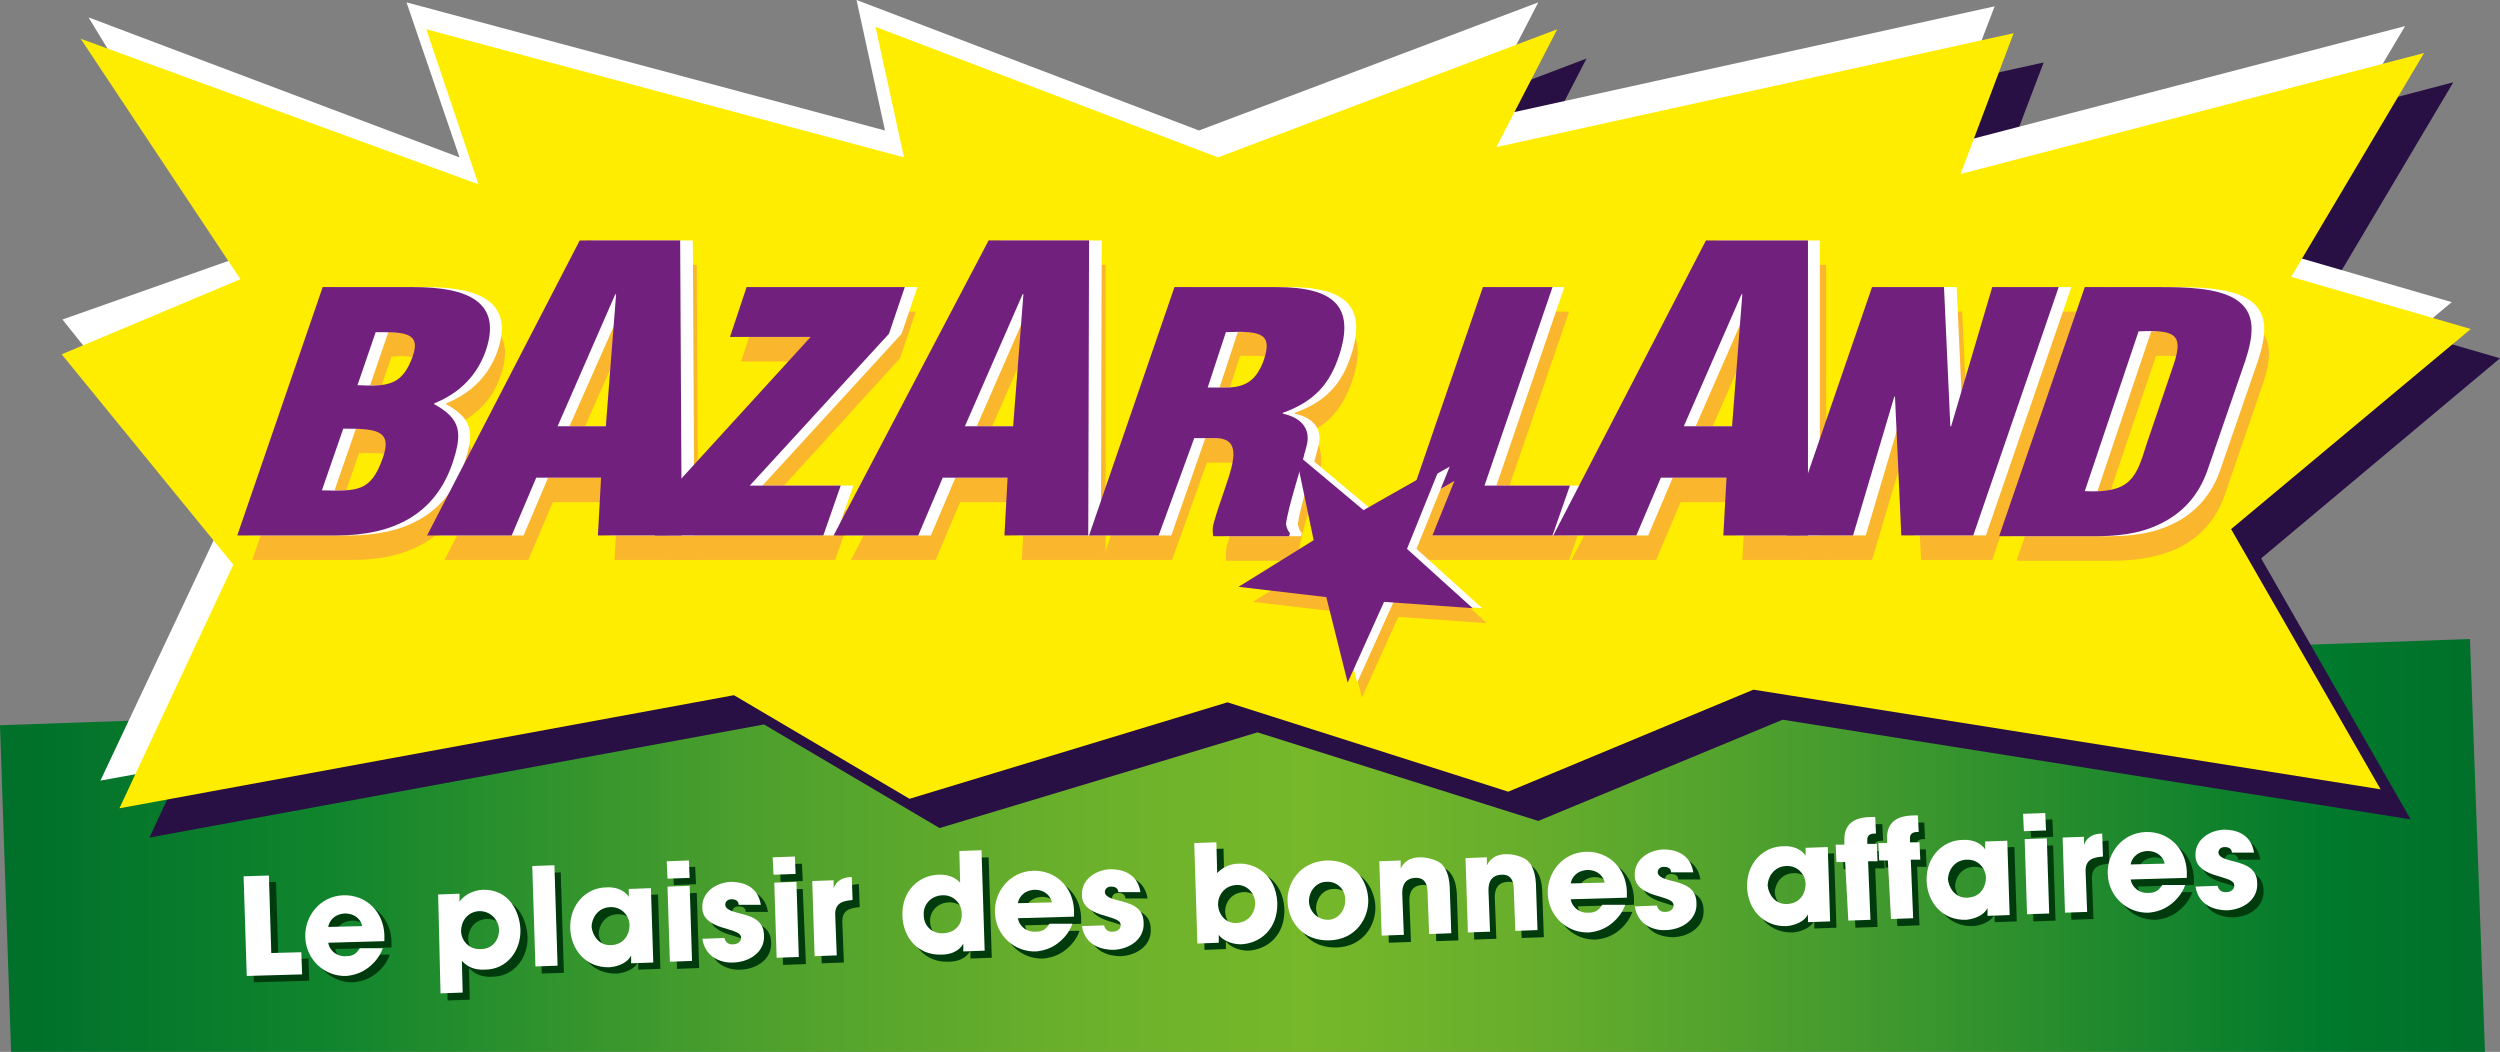 <?xml version="1.0" encoding="utf-8"?>
<!-- Generator: Adobe Illustrator 24.3.0, SVG Export Plug-In . SVG Version: 6.00 Build 0)  -->
<svg version="1.1" id="Calque_1" xmlns="http://www.w3.org/2000/svg" xmlns:xlink="http://www.w3.org/1999/xlink" x="0px" y="0px"
	 viewBox="0 0 316.1 133" enable-background="new 0 0 316.1 133" xml:space="preserve">
<rect x="0" y="0" width="316.1" height="133" fill="#808080" stroke="none"/>
<g>
	<linearGradient id="SVGID_1_" gradientUnits="userSpaceOnUse" x1="2.424" y1="106.897" x2="312.64" y2="106.897">
		<stop  offset="0" style="stop-color:#00702A"/>
		<stop  offset="0.128" style="stop-color:#11852D"/>
		<stop  offset="0.299" style="stop-color:#4DA02D"/>
		<stop  offset="0.438" style="stop-color:#6CB12B"/>
		<stop  offset="0.524" style="stop-color:#76B82A"/>
		<stop  offset="0.607" style="stop-color:#69AF2C"/>
		<stop  offset="0.752" style="stop-color:#439A2E"/>
		<stop  offset="0.94" style="stop-color:#007A2C"/>
		<stop  offset="1" style="stop-color:#00702A"/>
	</linearGradient>
	<polygon fill="url(#SVGID_1_)" points="314.2,133 312.3,80.8 0,91.7 1.4,133 	"/>
	<g>
		<g>
			<polygon fill="#280F44" points="13.9,8.7 64.2,27 57.6,7.4 118,23.7 114.4,7.1 157.7,23.7 200.6,7.4 192.9,22.3 258.4,7.9 
				251.6,25.8 310.2,10.4 293.4,38.7 316.1,45.3 285.9,70.6 304.8,103.6 225.4,91 194.5,103.8 159,92.6 118.8,104.7 96.6,91.6 
				18.9,105.9 33.2,75.1 11.6,48.5 34.1,39 			"/>
		</g>
		<g>
			<polygon fill="#FFFFFF" points="11.2,2.2 58.1,19.9 51.4,0.3 111.9,16.5 108.3,0 151.6,16.5 194.5,0.3 186.8,15.2 252.2,0.8 
				245.4,18.6 304.1,3.3 287.3,31.6 310,38.2 279.7,63.5 298.6,96.4 219.3,83.8 188.3,96.6 152.8,85.4 112.6,97.6 90.4,84.5 
				12.7,98.7 28.2,65.8 7.9,40.4 29.7,32.7 			"/>
		</g>
		<g>
			<polygon fill="#FFED00" points="10.2,4.9 60.5,23.3 53.9,3.7 114.3,19.9 110.7,3.4 154,19.9 196.9,3.7 189.2,18.6 254.6,4.2 
				247.9,22 306.5,6.7 289.7,35 312.4,41.6 282.1,66.9 301,99.8 221.7,87.2 190.7,100.1 155.2,88.8 115,101 92.8,87.9 15.1,102.2 
				29.5,71.4 7.8,44.8 30.4,35.3 			"/>
		</g>
		<path fill="#FAB72D" d="M255,70.8l10.8-31.4h9.6c3.2,0,7.1,0.1,9.4,1.5c2.8,1.7,2.3,4.7,1.3,7.7l-4.8,14c-1.1,3.1-3.1,5.4-6.1,6.8
			c-2.7,1.2-5.6,1.5-8.3,1.5H255z M265.8,65.2c5.8,0.3,6.6-1.7,7.8-5.9l3.5-10.3c1.2-3.7,0.1-4.1-4.5-4L265.8,65.2z"/>
		<path fill="#FAB72D" d="M242,53.2l-0.1,0.1l-5.2,17.5h-8.4L239,39.4h9.1l0.8,17.5h0.2l5.2-17.5h8.4l-10.8,31.4h-9L242,53.2z"/>
		<path fill="#FAB72D" d="M198.7,70.8L218,33.5h12.9v37.3h-10.6l0.4-7.3h-8.2l-3.1,7.3H198.7z M222.6,40.3h-0.1L215.2,57h6.1
			L222.6,40.3z"/>
		<path fill="#FAB72D" d="M178.8,70.8l10.8-31.4h8.8l-8.6,25.1h10.8l-2.2,6.3H178.8z"/>
		<path fill="#FAB72D" d="M148.2,70.8h-8.8l10.8-31.4h12.9c7.2,0,10,2.4,7.9,8.7c-1.2,3.4-2.9,5.9-7.1,7.2l0,0.1
			c2.6-1.7,3.6,1.9,3,4.1c-0.6,2.5-2.4,7.9-2.6,9.9c0.1,0.4,0.2,0.8,0.5,1.1l-0.1,0.4h-9.7c0-0.6,0-1.2,0.1-1.8
			c0.8-2.8,1.9-5.4,2.3-7.3c0.4-1.9,0.1-3.2-1.9-3.3h-2.9L148.2,70.8z M154.3,52.7h3.4c2.6,0,3.7-2,4.2-3.9c0.9-3.7-0.8-3.9-5.1-3.8
			L154.3,52.7z"/>
		<path fill="#FAB72D" d="M95.8,39.4h20l-2,5.9L96.3,64.5h11.5l-2.2,6.3H84.3l1.9-5.6L104,45.7H93.7L95.8,39.4z"/>
		<path fill="#FAB72D" d="M107.6,70.8l19.3-37.3h12.9l0,37.3h-10.6l0.4-7.3h-8.2l-3.1,7.3H107.6z M131.5,40.3h-0.1L124.1,57h6.1
			L131.5,40.3z"/>
		<path fill="#FAB72D" d="M56.2,70.8l19.3-37.3h12.6l0.2,37.3H77.7l0.4-7.3h-8.2l-3.1,7.3H56.2z M80.1,40.3H80L72.6,57h6.1
			L80.1,40.3z"/>
		<path fill="#FAB72D" d="M54.2,39.4c6.7,0,11.3,1.8,9.1,8.1c-0.9,2.8-3,5.2-6.5,6.6l0,0.1c3.4,1.9,3.6,3.6,2.3,7.5
			c-2.2,6.4-7.4,9.1-14.6,9.1H31.9l10.8-31.4H54.2z M42.7,65.1c4.5-0.1,6.2,0.2,7.7-4.1c1.2-3.6-1.2-3.8-5-3.7L42.7,65.1z
			 M49.5,45.1l-2.3,6.7c3.9-0.2,5.8,0,7-3.7C55.3,44.3,49.5,45.1,49.5,45.1z"/>
		<path fill="#FFFFFF" d="M241.2,50.1l-0.1,0.1l-5.2,17.5h-8.4l10.8-31.4h9.1l0.8,17.6h0.1l5.2-17.6h8.4l-10.8,31.4H242L241.2,50.1z
			"/>
		<path fill="#FFFFFF" d="M107,67.7l19.6-37.3h12.7l-0.1,37.3h-10.6l0.4-7.3h-8.2l-3.1,7.3H107z M130.9,37.2h-0.1l-7.3,16.7h6.1
			L130.9,37.2z"/>
		<path fill="#FFFFFF" d="M55.6,67.7l19.3-37.3h12.7l0.2,37.3H77.1l0.4-7.3h-8.2l-3.1,7.3H55.6z M79.5,37.2h-0.1L72,53.9h6.1
			L79.5,37.2z"/>
		<path fill="#FFFFFF" d="M148.1,67.7h-8.8L150,36.3h12.9c7.2,0,10,2.4,7.9,8.7c-1.1,3.3-2.9,5.7-7.1,7.2l0,0.1
			c2.3,0.5,3.6,1.9,3,4.1c-0.6,2.5-2.4,7.9-2.6,9.9c0.1,0.4,0.2,0.8,0.5,1.1l-0.1,0.4h-9.7c-0.1-0.6-0.1-1.2,0.1-1.8
			c0.8-2.8,1.9-5.4,2.3-7.3c0.4-1.9,0.1-3.2-1.9-3.3h-2.9L148.1,67.7z M154.2,49h2.3c2.6,0,3.9-1,4.7-3.2c1.3-3.6-0.1-4-4.7-3.8
			L154.2,49z"/>
		<path fill="#FFFFFF" d="M178.2,67.7L189,36.3h8.8l-8.6,25.1H200l-2.2,6.3H178.2z"/>
		<path fill="#FFFFFF" d="M197.9,67.7l19.3-37.3h12.9v37.3h-10.7l0.4-7.3h-8.3l-3.1,7.3H197.9z M221.8,37.2h-0.1l-7.3,16.7h6.1
			L221.8,37.2z"/>
		<path fill="#FFFFFF" d="M254.4,67.7l10.8-31.4h9.6c3.2,0,7.1,0.1,9.4,1.5c2.8,1.7,2.3,4.7,1.3,7.8l-4.8,13.9
			c-1.1,3.1-3.1,5.4-6.1,6.8c-2.7,1.3-5.6,1.5-8.3,1.5H254.4z M265.2,62.1c5.8,0.3,6.5-1.7,7.8-5.9l3.5-10.3c1.2-3.7,0-4.2-4.5-4
			L265.2,62.1z"/>
		<path fill="#FFFFFF" d="M31.5,67.7l10.8-31.4h11.5c6.7,0,11.3,1.8,9.1,8.1c-1,2.8-3,5.2-6.5,6.6l0,0.1c3.4,1.9,3.6,3.6,2.3,7.5
			c-2.2,6.4-7.4,9.1-14.6,9.1H31.5z M42.3,62c4.5,0.1,6.2,0.2,7.7-4.1c1.3-3.6-1-3.7-5-3.7L42.3,62z M46.8,48.7c3.9,0.2,5.7,0,7-3.7
			c1.1-3.1-1.4-3-4.7-3L46.8,48.7z"/>
		<path fill="#72207E" d="M239.6,50.1l-0.1,0.1l-5.2,17.5h-8.4l10.8-31.4h9.1l0.8,17.6h0.1l5.2-17.6h8.4l-10.8,31.4h-9.1L239.6,50.1
			z"/>
		<path fill="#FFFFFF" d="M96,36.3h20l-2,5.9L96.4,61.4h11.5l-2.2,6.3H84.4l1.9-5.6l17.8-19.5H93.8L96,36.3z"/>
		<path fill="#72207E" d="M94.4,36.3h20l-2,5.9L94.8,61.4h11.5l-2.2,6.3H82.8l1.9-5.6l17.8-19.5H92.3L94.4,36.3z"/>
		<path fill="#72207E" d="M105.4,67.7L125,30.4h12.7l-0.1,37.3H127l0.4-7.3h-8.2l-3.1,7.3H105.4z M129.4,37.2h-0.1l-7.3,16.7h6.1
			L129.4,37.2z"/>
		<path fill="#72207E" d="M54,67.7l19.3-37.3H86l0.2,37.3H75.6l0.4-7.3h-8.2l-3.1,7.3H54z M77.9,37.2h-0.1l-7.3,16.7h6.1L77.9,37.2z
			"/>
		<path fill="#72207E" d="M146.5,67.7h-8.8l10.8-31.4h12.9c7.2,0,10,2.4,7.9,8.7c-1.1,3.3-2.9,5.7-7.1,7.2l0,0.1
			c2.3,0.5,3.6,1.9,3,4.1c-0.6,2.5-2.4,7.9-2.6,9.9c0.1,0.4,0.2,0.8,0.5,1.1l-0.1,0.4h-9.6c-0.1-0.6-0.1-1.2,0.1-1.8
			c0.8-2.8,1.9-5.4,2.3-7.3c0.4-1.9,0.1-3.2-1.9-3.3h-2.9L146.5,67.7z M152.7,49h2.3c2.6,0,3.8-1,4.7-3.2c1.3-3.6-0.1-4-4.7-3.8
			L152.7,49z"/>
		<path fill="#72207E" d="M176.7,67.7l10.8-31.4h8.8l-8.6,25.1h10.8l-2.2,6.3H176.7z"/>
		<path fill="#72207E" d="M196.4,67.7l19.3-37.3h12.9v37.3h-10.7l0.4-7.3H210l-3.1,7.3H196.4z M220.3,37.2h-0.1l-7.3,16.7h6.1
			L220.3,37.2z"/>
		<path fill="#72207E" d="M252.8,67.7l10.8-31.4h9.6c3.2,0,7.1,0.1,9.4,1.5c2.8,1.7,2.3,4.7,1.3,7.8l-4.8,13.9
			c-1.1,3.1-3.1,5.4-6.1,6.8c-2.7,1.3-5.6,1.5-8.3,1.5H252.8z M263.6,62.1c5.8,0.3,6.5-1.7,7.8-5.9l3.5-10.3c1.2-3.7,0-4.2-4.5-4
			L263.6,62.1z"/>
		<path fill="#72207E" d="M30,67.7l10.8-31.4h11.5c6.7,0,11.3,1.8,9.1,8.1c-1,2.8-3,5.2-6.5,6.6l0,0.1c3.4,1.9,3.6,3.6,2.3,7.5
			c-2.2,6.4-7.4,9.1-14.6,9.1H30z M40.7,62c4.5,0.1,6.2,0.2,7.7-4.1c1.3-3.6-1-3.7-5-3.7L40.7,62z M45.2,48.7c3.9,0.2,5.7,0,7-3.7
			c1.1-3.1-1.4-3-4.7-3L45.2,48.7z"/>
		<polygon fill="#FAB72D" points="183.9,60.8 179.7,71.2 188,78.8 176.8,78 172.2,88.2 169.5,77.4 158.4,76.1 167.9,70.2 
			165.6,59.2 174.2,66.4 		"/>
		<polygon fill="#FFFFFF" points="183.3,59 179.1,69.4 187.4,76.9 176.2,76.1 171.6,86.3 168.9,75.5 157.7,74.2 167.2,68.3 
			164.9,57.3 173.5,64.5 		"/>
		<polygon fill="#72207E" points="182.1,59 177.9,69.4 186.2,76.9 175,76.1 170.4,86.3 167.7,75.5 156.6,74.2 166.1,68.3 
			163.8,57.3 172.4,64.5 		"/>
	</g>
	<g>
		<g>
			<path fill="#003B0D" d="M31.7,111.6l3.2-0.1l0.3,9.8l3.8-0.1l0.1,2.8l-7,0.2L31.7,111.6z"/>
			<path fill="#003B0D" d="M49.3,120.7c-0.4,1.1-1.1,1.9-1.9,2.5c-0.8,0.6-1.7,0.9-2.7,1c-2.7,0.1-5.1-2-5.2-4.9
				c-0.1-2.7,1.9-5.2,4.8-5.3c2.9-0.1,5.1,2.1,5.2,5c0,0.4,0,0.5,0,0.8l-7.1,0.2c0.2,1.1,1.2,1.8,2.3,1.7c0.9,0,1.3-0.4,1.7-1
				L49.3,120.7z M46.7,118c-0.1-0.6-0.7-1.6-2.2-1.6c-1.5,0.1-2,1.1-2.1,1.7L46.7,118z"/>
			<path fill="#003B0D" d="M56.3,114l2.7-0.1l0,1l0,0l0,0c0.5-0.7,1.5-1.4,2.9-1.5c3.4-0.1,4.7,2.8,4.8,5c0.1,2.7-1.7,5.1-4.5,5.1
				c-1.7,0.1-2.5-0.7-2.9-1.1l0.1,4l-2.8,0.1L56.3,114z M64,118.5c0-1.1-0.9-2.4-2.5-2.3c-1.6,0.1-2.3,1.4-2.3,2.5
				c0,1.2,1,2.4,2.5,2.3C63.2,120.9,64,119.7,64,118.5z"/>
			<path fill="#003B0D" d="M68.1,110.4l2.8-0.1l0.4,12.7l-2.8,0.1L68.1,110.4z"/>
			<path fill="#003B0D" d="M83.5,122.5l-2.8,0.1l0-1l0,0c-0.4,0.9-1.6,1.4-2.7,1.5c-3,0.1-4.9-2.2-5-4.9c-0.1-3.1,2.1-5.2,4.6-5.2
				c1.6-0.1,2.5,0.7,2.8,1.2l0,0l0-1l2.8-0.1L83.5,122.5z M78.2,120.4c1.8-0.1,2.3-1.6,2.3-2.5c0-1.1-0.9-2.4-2.5-2.3
				c-1.6,0.1-2.3,1.5-2.3,2.5C75.8,119,76.5,120.4,78.2,120.4z"/>
			<path fill="#003B0D" d="M88,111.8l-2.8,0.1l-0.1-2.2l2.8-0.1L88,111.8z M88.4,122.4l-2.8,0.1l-0.3-9.5l2.8-0.1L88.4,122.4z"/>
			<path fill="#003B0D" d="M94.3,115.3c0-0.2-0.1-0.7-0.9-0.7c-0.6,0-0.8,0.4-0.8,0.7c0,0.5,0.7,0.8,1.5,1c1.6,0.4,3.4,0.8,3.4,2.9
				c0.1,2-1.7,3.3-3.8,3.4c-1.4,0.1-3.6-0.5-4-3l2.8-0.1c0.2,0.9,1,0.8,1.1,0.8c0.5,0,1-0.3,1-0.8c0-0.7-0.7-0.8-2.6-1.4
				c-1.2-0.4-2.3-1.1-2.3-2.4c-0.1-1.9,1.6-3.2,3.6-3.3c1.3,0,3.4,0.4,3.8,2.9L94.3,115.3z"/>
			<path fill="#003B0D" d="M101.5,111.4l-2.8,0.1l-0.1-2.2l2.8-0.1L101.5,111.4z M101.9,121.9L99,122l-0.3-9.5l2.8-0.1L101.9,121.9z
				"/>
			<path fill="#003B0D" d="M103.6,112.3l2.7-0.1l0,1l0,0c0.2-0.5,0.7-1.4,2.3-1.4l0.1,2.9c-1.3,0.1-2.2,0.4-2.2,1.8l0.2,5.2
				l-2.8,0.1L103.6,112.3z"/>
			<path fill="#003B0D" d="M125.4,121.1l-2.7,0.1l0-1l0,0c-0.2,0.4-0.9,1.4-2.8,1.4c-2.9,0.1-4.8-2.1-4.9-4.9
				c-0.1-3.2,2.1-5.1,4.5-5.2c1.7-0.1,2.5,0.7,2.8,1l-0.1-4l2.8-0.1L125.4,121.1z M120.1,118.9c1.8-0.1,2.4-1.5,2.3-2.5
				c0-1.1-0.9-2.4-2.5-2.3c-1.6,0.1-2.4,1.4-2.3,2.5C117.7,118,118.8,118.9,120.1,118.9z"/>
			<path fill="#003B0D" d="M136.5,117.7c-0.4,1.1-1.1,1.9-1.9,2.5c-0.8,0.6-1.7,0.9-2.7,1c-2.7,0.1-5.1-2-5.2-4.9
				c-0.1-2.7,1.9-5.2,4.8-5.3c2.9-0.1,5.1,2.1,5.2,5c0,0.4,0,0.5,0,0.8l-7.1,0.2c0.2,1.1,1.2,1.8,2.3,1.7c0.9,0,1.3-0.4,1.7-1
				L136.5,117.7z M133.9,115c-0.1-0.6-0.7-1.6-2.2-1.6c-1.5,0.1-2,1.1-2.1,1.7L133.9,115z"/>
			<path fill="#003B0D" d="M142.3,113.6c0-0.2-0.1-0.7-0.9-0.7c-0.6,0-0.8,0.4-0.8,0.7c0,0.5,0.7,0.8,1.5,1c1.6,0.4,3.4,0.8,3.4,2.9
				c0.1,2-1.7,3.3-3.8,3.4c-1.4,0-3.6-0.5-4-3l2.8-0.1c0.2,0.9,1,0.8,1.1,0.8c0.5,0,1-0.3,1-0.8c0-0.7-0.7-0.8-2.6-1.4
				c-1.2-0.4-2.3-1.1-2.3-2.4c-0.1-1.9,1.6-3.2,3.6-3.3c1.3,0,3.4,0.4,3.8,2.9L142.3,113.6z"/>
			<path fill="#003B0D" d="M151.9,107.4l2.8-0.1l0.1,3.9c1-1.1,2.3-1.2,2.7-1.2c2-0.1,4.7,1.3,4.9,4.9c0.1,3.4-2.2,5.2-4.6,5.3
				c-1.3,0-2.4-0.6-2.8-1.2l0,0l0,1l-2.7,0.1L151.9,107.4z M157.3,117.6c1.5-0.1,2.3-1.3,2.3-2.5c0-1.2-1-2.4-2.4-2.3
				c-1.5,0.1-2.3,1.3-2.3,2.5C155,116.6,155.9,117.7,157.3,117.6z"/>
			<path fill="#003B0D" d="M168.6,109.7c3.5-0.1,5.2,2.5,5.3,4.9c0.1,2.3-1.5,5.1-4.9,5.2c-3.5,0.1-5.2-2.5-5.3-4.9
				C163.5,112.6,165.1,109.8,168.6,109.7z M168.8,117.2c1.2,0,2.2-1.1,2.2-2.5c0-1.4-1.1-2.4-2.4-2.3c-1.2,0-2.2,1.1-2.2,2.5
				C166.5,116.3,167.6,117.2,168.8,117.2z"/>
			<path fill="#003B0D" d="M175.3,109.8l2.7-0.1l0,1l0,0c0.3-0.5,0.8-1.4,2.5-1.4c0.9,0,1.9,0.3,2.5,0.7c0.5,0.4,1.1,1.2,1.2,3
				l0.2,5.9l-2.8,0.1l-0.2-5.2c0-0.7-0.1-2-1.6-1.9c-1.6,0.1-1.6,1.5-1.6,2l0.2,5.2l-2.8,0.1L175.3,109.8z"/>
			<path fill="#003B0D" d="M186.1,109.4l2.7-0.1l0,1l0,0c0.3-0.5,0.8-1.4,2.5-1.4c0.9,0,1.9,0.3,2.5,0.7c0.5,0.4,1.1,1.2,1.2,3
				l0.2,5.9l-2.8,0.1l-0.2-5.2c0-0.7-0.1-2-1.6-1.9c-1.6,0.1-1.6,1.5-1.6,2l0.2,5.2l-2.8,0.1L186.1,109.4z"/>
			<path fill="#003B0D" d="M206.4,115.3c-0.4,1.1-1.1,1.9-1.9,2.5c-0.8,0.6-1.7,0.9-2.7,1c-2.7,0.1-5.1-2-5.2-4.9
				c-0.1-2.7,1.9-5.2,4.8-5.3c2.9-0.1,5.1,2.1,5.2,5c0,0.4,0,0.5,0,0.8l-7.1,0.2c0.2,1.1,1.2,1.8,2.3,1.7c0.9,0,1.3-0.4,1.7-1
				L206.4,115.3z M203.8,112.5c-0.1-0.6-0.7-1.6-2.2-1.6c-1.5,0.1-2,1.1-2.1,1.7L203.8,112.5z"/>
			<path fill="#003B0D" d="M212.2,111.2c0-0.2-0.1-0.7-0.9-0.7c-0.6,0-0.8,0.4-0.8,0.7c0,0.5,0.7,0.8,1.5,1c1.6,0.4,3.4,0.8,3.4,2.9
				c0.1,2-1.7,3.3-3.8,3.4c-1.4,0-3.6-0.5-4-3l2.8-0.1c0.2,0.9,1,0.8,1.1,0.8c0.5,0,1-0.3,1-0.8c0-0.7-0.7-0.8-2.6-1.4
				c-1.2-0.4-2.3-1.1-2.3-2.4c-0.1-1.9,1.6-3.2,3.6-3.3c1.3,0,3.4,0.4,3.8,2.9L212.2,111.2z"/>
			<path fill="#003B0D" d="M232.2,117.3l-2.8,0.1l0-1l0,0c-0.4,0.9-1.6,1.4-2.7,1.5c-3,0.1-4.9-2.2-5-4.9c-0.1-3.1,2.1-5.2,4.6-5.2
				c1.6-0.1,2.5,0.7,2.8,1.2l0,0l0-1l2.8-0.1L232.2,117.3z M226.9,115.2c1.8-0.1,2.3-1.6,2.3-2.5c0-1.1-0.9-2.4-2.5-2.3
				c-1.6,0.1-2.3,1.5-2.3,2.5C224.5,113.8,225.2,115.2,226.9,115.2z"/>
			<path fill="#003B0D" d="M234.2,109.9l-1.1,0l-0.1-2.2l1.1,0l0-0.5c-0.1-2.7,2.1-3,3.5-3l0.4,0l0.1,2.1l-0.3,0
				c-0.2,0-0.9,0.1-0.8,0.9l0,0.4l1.2,0l0.1,2.2l-1.2,0l0.3,7.4l-2.8,0.1L234.2,109.9z"/>
			<path fill="#003B0D" d="M239.5,109.7l-1.1,0l-0.1-2.2l1.1,0l0-0.5c-0.1-2.7,2.1-3,3.5-3l0.4,0l0.1,2.1l-0.3,0
				c-0.2,0-0.9,0.1-0.8,0.9l0,0.4l1.2,0l0.1,2.2l-1.2,0l0.3,7.4l-2.8,0.1L239.5,109.7z"/>
			<path fill="#003B0D" d="M255,116.5l-2.8,0.1l0-1l0,0c-0.4,0.9-1.6,1.4-2.7,1.5c-3,0.1-4.9-2.2-5-4.9c-0.1-3.1,2.1-5.2,4.6-5.2
				c1.6-0.1,2.5,0.7,2.8,1.2l0,0l0-1l2.8-0.1L255,116.5z M249.7,114.4c1.8-0.1,2.3-1.6,2.3-2.5c0-1.1-0.9-2.4-2.5-2.3
				c-1.6,0.1-2.3,1.5-2.3,2.5C247.3,113,248,114.5,249.7,114.4z"/>
			<path fill="#003B0D" d="M259.6,105.8l-2.8,0.1l-0.1-2.2l2.8-0.1L259.6,105.8z M259.9,116.4l-2.8,0.1l-0.3-9.5l2.8-0.1
				L259.9,116.4z"/>
			<path fill="#003B0D" d="M261.6,106.8l2.7-0.1l0,1l0,0c0.2-0.5,0.7-1.4,2.3-1.4l0.1,2.9c-1.3,0.1-2.2,0.4-2.2,1.8l0.2,5.2
				l-2.8,0.1L261.6,106.8z"/>
			<path fill="#003B0D" d="M277.2,112.8c-0.4,1.1-1.1,1.9-1.9,2.5c-0.8,0.6-1.7,0.9-2.7,1c-2.7,0.1-5.1-2-5.2-4.9
				c-0.1-2.7,1.9-5.2,4.8-5.3c2.9-0.1,5.1,2.1,5.2,5c0,0.4,0,0.5,0,0.8l-7.1,0.2c0.2,1.1,1.2,1.8,2.3,1.7c0.9,0,1.3-0.4,1.7-1
				L277.2,112.8z M274.6,110c-0.1-0.6-0.7-1.6-2.2-1.6c-1.5,0.1-2,1.1-2.1,1.7L274.6,110z"/>
			<path fill="#003B0D" d="M283,108.7c0-0.2-0.1-0.7-0.9-0.7c-0.6,0-0.8,0.4-0.8,0.7c0,0.5,0.7,0.8,1.5,1c1.6,0.4,3.4,0.8,3.4,2.9
				c0.1,2-1.7,3.3-3.8,3.4c-1.4,0-3.6-0.5-4-3l2.8-0.1c0.2,0.9,1,0.8,1.1,0.8c0.5,0,1-0.3,1-0.8c0-0.7-0.7-0.8-2.6-1.4
				c-1.2-0.4-2.3-1.1-2.3-2.4c-0.1-1.9,1.6-3.2,3.6-3.3c1.3,0,3.4,0.4,3.8,2.9L283,108.7z"/>
		</g>
		<g>
			<path fill="#FFFFFF" d="M30.8,110.8l3.2-0.1l0.3,9.8l3.8-0.1l0.1,2.8l-7,0.2L30.8,110.8z"/>
			<path fill="#FFFFFF" d="M48.4,119.9c-0.4,1.1-1.1,1.9-1.9,2.5c-0.8,0.6-1.7,0.9-2.7,1c-2.7,0.1-5.1-2-5.2-4.9
				c-0.1-2.7,1.9-5.2,4.8-5.3c2.9-0.1,5.1,2.1,5.2,5c0,0.4,0,0.5,0,0.8l-7.1,0.2c0.2,1.1,1.2,1.8,2.3,1.7c0.9,0,1.3-0.4,1.7-1
				L48.4,119.9z M45.8,117.1c-0.1-0.6-0.7-1.6-2.2-1.6c-1.5,0.1-2,1.1-2.1,1.7L45.8,117.1z"/>
			<path fill="#FFFFFF" d="M55.4,113.1l2.7-0.1l0,1l0,0l0,0c0.5-0.7,1.5-1.4,2.9-1.5c3.4-0.1,4.7,2.8,4.8,5c0.1,2.7-1.7,5.1-4.5,5.1
				c-1.7,0.1-2.5-0.7-2.9-1.1l0.1,4l-2.8,0.1L55.4,113.1z M63.1,117.6c0-1.1-0.9-2.4-2.5-2.4c-1.6,0.1-2.3,1.4-2.3,2.5
				c0,1.2,1,2.4,2.5,2.3C62.3,120,63.1,118.8,63.1,117.6z"/>
			<path fill="#FFFFFF" d="M67.3,109.5l2.8-0.1l0.4,12.7l-2.8,0.1L67.3,109.5z"/>
			<path fill="#FFFFFF" d="M82.6,121.7l-2.8,0.1l0-1l0,0c-0.4,0.9-1.6,1.4-2.7,1.5c-3,0.1-4.9-2.2-5-4.9c-0.1-3.1,2.1-5.2,4.6-5.2
				c1.6-0.1,2.5,0.7,2.8,1.2l0,0l0-1l2.8-0.1L82.6,121.7z M77.3,119.5c1.8-0.1,2.3-1.6,2.3-2.5c0-1.1-0.9-2.4-2.5-2.3
				c-1.6,0.1-2.3,1.5-2.3,2.5C74.9,118.1,75.6,119.6,77.3,119.5z"/>
			<path fill="#FFFFFF" d="M87.2,111l-2.8,0.1l-0.1-2.2l2.8-0.1L87.2,111z M87.5,121.5l-2.8,0.1l-0.3-9.5l2.8-0.1L87.5,121.5z"/>
			<path fill="#FFFFFF" d="M93.4,114.4c0-0.2-0.1-0.7-0.9-0.7c-0.6,0-0.8,0.4-0.8,0.7c0,0.5,0.7,0.8,1.5,1c1.6,0.4,3.4,0.8,3.4,2.9
				c0.1,2-1.7,3.3-3.8,3.4c-1.4,0.1-3.6-0.5-4-3l2.8-0.1c0.2,0.9,1,0.8,1.1,0.8c0.5,0,1-0.3,1-0.8c0-0.7-0.7-0.8-2.6-1.4
				c-1.2-0.4-2.3-1.1-2.3-2.4c-0.1-1.9,1.6-3.2,3.6-3.3c1.3,0,3.4,0.4,3.8,2.9L93.4,114.4z"/>
			<path fill="#FFFFFF" d="M100.6,110.5l-2.8,0.1l-0.1-2.2l2.8-0.1L100.6,110.5z M101,121l-2.8,0.1l-0.3-9.5l2.8-0.1L101,121z"/>
			<path fill="#FFFFFF" d="M102.7,111.4l2.7-0.1l0,1l0,0c0.2-0.5,0.7-1.4,2.3-1.4l0.1,2.9c-1.3,0.1-2.2,0.4-2.2,1.8l0.2,5.2
				l-2.8,0.1L102.7,111.4z"/>
			<path fill="#FFFFFF" d="M124.5,120.2l-2.7,0.1l0-1l0,0c-0.2,0.4-0.9,1.4-2.8,1.4c-2.9,0.1-4.8-2.1-4.9-4.9
				c-0.1-3.2,2.1-5.1,4.5-5.2c1.7-0.1,2.5,0.7,2.8,1l-0.1-4l2.8-0.1L124.5,120.2z M119.3,118c1.8-0.1,2.4-1.5,2.3-2.5
				c0-1.1-0.9-2.4-2.5-2.3c-1.6,0.1-2.4,1.4-2.3,2.5C116.8,117.1,117.9,118.1,119.3,118z"/>
			<path fill="#FFFFFF" d="M135.6,116.8c-0.4,1.1-1.1,1.9-1.9,2.5c-0.8,0.6-1.7,0.9-2.7,1c-2.7,0.1-5.1-2-5.2-4.9
				c-0.1-2.7,1.9-5.2,4.8-5.3c2.9-0.1,5.1,2.1,5.2,5c0,0.4,0,0.5,0,0.8l-7.1,0.2c0.2,1.1,1.2,1.8,2.3,1.7c0.9,0,1.3-0.4,1.7-1
				L135.6,116.8z M133,114.1c-0.1-0.6-0.7-1.6-2.2-1.6c-1.5,0.1-2,1.1-2.1,1.7L133,114.1z"/>
			<path fill="#FFFFFF" d="M141.4,112.8c0-0.2-0.1-0.7-0.9-0.7c-0.6,0-0.8,0.4-0.8,0.7c0,0.5,0.7,0.8,1.5,1c1.6,0.4,3.4,0.8,3.4,2.9
				c0.1,2-1.7,3.3-3.8,3.4c-1.4,0-3.6-0.5-4-3l2.8-0.1c0.2,0.9,1,0.8,1.1,0.8c0.5,0,1-0.3,1-0.8c0-0.7-0.7-0.8-2.6-1.4
				c-1.2-0.4-2.3-1.1-2.3-2.4c-0.1-1.9,1.6-3.2,3.6-3.3c1.3,0,3.4,0.4,3.8,2.9L141.4,112.8z"/>
			<path fill="#FFFFFF" d="M151,106.6l2.8-0.1l0.1,3.9c1-1.1,2.3-1.2,2.7-1.2c2-0.1,4.7,1.3,4.9,4.9c0.1,3.4-2.2,5.2-4.6,5.3
				c-1.3,0-2.4-0.6-2.8-1.2l0,0l0,1l-2.7,0.1L151,106.6z M156.4,116.7c1.5-0.1,2.3-1.3,2.3-2.5c0-1.2-1-2.4-2.4-2.3
				c-1.5,0.1-2.3,1.3-2.3,2.5C154.1,115.7,155,116.8,156.4,116.7z"/>
			<path fill="#FFFFFF" d="M167.7,108.8c3.5-0.1,5.2,2.5,5.3,4.9c0.1,2.3-1.5,5.1-4.9,5.2c-3.5,0.1-5.2-2.5-5.3-4.9
				C162.7,111.8,164.2,109,167.7,108.8z M167.9,116.3c1.2,0,2.2-1.1,2.2-2.5c0-1.4-1.1-2.4-2.4-2.3c-1.2,0-2.2,1.1-2.2,2.5
				C165.6,115.4,166.7,116.3,167.9,116.3z"/>
			<path fill="#FFFFFF" d="M174.4,108.9l2.7-0.1l0,1l0,0c0.3-0.5,0.8-1.4,2.5-1.4c0.9,0,1.9,0.3,2.5,0.7c0.5,0.4,1.1,1.2,1.2,3
				l0.2,5.9l-2.8,0.1l-0.2-5.2c0-0.7-0.1-2-1.6-1.9c-1.6,0.1-1.6,1.5-1.6,2l0.2,5.2l-2.8,0.1L174.4,108.9z"/>
			<path fill="#FFFFFF" d="M185.3,108.5l2.7-0.1l0,1l0,0c0.3-0.5,0.8-1.4,2.5-1.4c0.9,0,1.9,0.3,2.5,0.7c0.5,0.4,1.1,1.2,1.2,3
				l0.2,5.9l-2.8,0.1l-0.2-5.2c0-0.7-0.1-2-1.6-1.9c-1.6,0.1-1.6,1.5-1.6,2l0.2,5.2l-2.8,0.1L185.3,108.5z"/>
			<path fill="#FFFFFF" d="M205.5,114.4c-0.4,1.1-1.1,1.9-1.9,2.5c-0.8,0.6-1.7,0.9-2.7,1c-2.7,0.1-5.1-2-5.2-4.9
				c-0.1-2.7,1.9-5.2,4.8-5.3c2.9-0.1,5.1,2.1,5.2,5c0,0.4,0,0.5,0,0.8l-7.1,0.2c0.2,1.1,1.2,1.8,2.3,1.7c0.9,0,1.3-0.4,1.7-1
				L205.5,114.4z M202.9,111.6c-0.1-0.6-0.7-1.6-2.2-1.6c-1.5,0.1-2,1.1-2.1,1.7L202.9,111.6z"/>
			<path fill="#FFFFFF" d="M211.3,110.3c0-0.2-0.1-0.7-0.9-0.7c-0.6,0-0.8,0.4-0.8,0.7c0,0.5,0.7,0.8,1.5,1c1.6,0.4,3.4,0.8,3.4,2.9
				c0.1,2-1.7,3.3-3.8,3.4c-1.4,0.1-3.6-0.5-4-3l2.8-0.1c0.2,0.9,1,0.8,1.1,0.8c0.5,0,1-0.3,1-0.8c0-0.7-0.7-0.8-2.6-1.4
				c-1.2-0.4-2.3-1.1-2.3-2.4c-0.1-1.9,1.6-3.2,3.6-3.3c1.3,0,3.4,0.4,3.8,2.9L211.3,110.3z"/>
			<path fill="#FFFFFF" d="M231.4,116.5l-2.8,0.1l0-1l0,0c-0.4,0.9-1.6,1.4-2.7,1.5c-3,0.1-4.9-2.2-5-4.9c-0.1-3.1,2.1-5.2,4.6-5.2
				c1.6-0.1,2.5,0.7,2.8,1.2l0,0l0-1l2.8-0.1L231.4,116.5z M226,114.3c1.8-0.1,2.3-1.6,2.3-2.5c0-1.1-0.9-2.4-2.5-2.3
				c-1.6,0.1-2.3,1.5-2.3,2.5C223.6,112.9,224.3,114.4,226,114.3z"/>
			<path fill="#FFFFFF" d="M233.3,109l-1.1,0l-0.1-2.2l1.1,0l0-0.5c-0.1-2.7,2.1-3,3.5-3l0.4,0l0.1,2.1l-0.3,0
				c-0.2,0-0.9,0.1-0.8,0.9l0,0.4l1.2,0l0.1,2.2l-1.2,0l0.3,7.4l-2.8,0.1L233.3,109z"/>
			<path fill="#FFFFFF" d="M238.7,108.8l-1.1,0l-0.1-2.2l1.1,0l0-0.5c-0.1-2.7,2.1-3,3.5-3l0.4,0l0.1,2.1l-0.3,0
				c-0.2,0-0.9,0.1-0.8,0.9l0,0.4l1.2,0l0.1,2.2l-1.2,0l0.3,7.4l-2.8,0.1L238.7,108.8z"/>
			<path fill="#FFFFFF" d="M254.1,115.7l-2.8,0.1l0-1l0,0c-0.4,0.9-1.6,1.4-2.7,1.5c-3,0.1-4.9-2.2-5-4.9c-0.1-3.1,2.1-5.2,4.6-5.2
				c1.6-0.1,2.5,0.7,2.8,1.2l0,0l0-1l2.8-0.1L254.1,115.7z M248.8,113.5c1.8-0.1,2.3-1.6,2.3-2.5c0-1.1-0.9-2.4-2.5-2.3
				c-1.6,0.1-2.3,1.5-2.3,2.5C246.4,112.1,247.1,113.6,248.8,113.5z"/>
			<path fill="#FFFFFF" d="M258.7,105l-2.8,0.1l-0.1-2.2l2.8-0.1L258.7,105z M259.1,115.5l-2.8,0.1l-0.3-9.5l2.8-0.1L259.1,115.5z"
				/>
			<path fill="#FFFFFF" d="M260.8,105.9l2.7-0.1l0,1l0,0c0.2-0.5,0.7-1.4,2.3-1.4l0.1,2.9c-1.3,0.1-2.2,0.4-2.2,1.8l0.2,5.2
				l-2.8,0.1L260.8,105.9z"/>
			<path fill="#FFFFFF" d="M276.3,111.9c-0.4,1.1-1.1,1.9-1.9,2.5c-0.8,0.6-1.7,0.9-2.7,1c-2.7,0.1-5.1-2-5.2-4.9
				c-0.1-2.7,1.9-5.2,4.8-5.3c2.9-0.1,5.1,2.1,5.2,5c0,0.4,0,0.5,0,0.8l-7.1,0.2c0.2,1.1,1.2,1.8,2.3,1.7c0.9,0,1.3-0.4,1.7-1
				L276.3,111.9z M273.7,109.2c-0.1-0.6-0.7-1.6-2.2-1.6c-1.5,0.1-2,1.1-2.1,1.7L273.7,109.2z"/>
			<path fill="#FFFFFF" d="M282.2,107.8c0-0.2-0.1-0.7-0.9-0.7c-0.6,0-0.8,0.4-0.8,0.7c0,0.5,0.7,0.8,1.5,1c1.6,0.4,3.4,0.8,3.4,2.9
				c0.1,2-1.7,3.3-3.8,3.4c-1.4,0-3.6-0.5-4-3l2.8-0.1c0.2,0.9,1,0.8,1.1,0.8c0.5,0,1-0.3,1-0.8c0-0.7-0.7-0.8-2.6-1.4
				c-1.2-0.4-2.3-1.1-2.3-2.4c-0.1-1.9,1.6-3.2,3.6-3.3c1.3,0,3.4,0.4,3.8,2.9L282.2,107.8z"/>
		</g>
	</g>
</g>
</svg>
